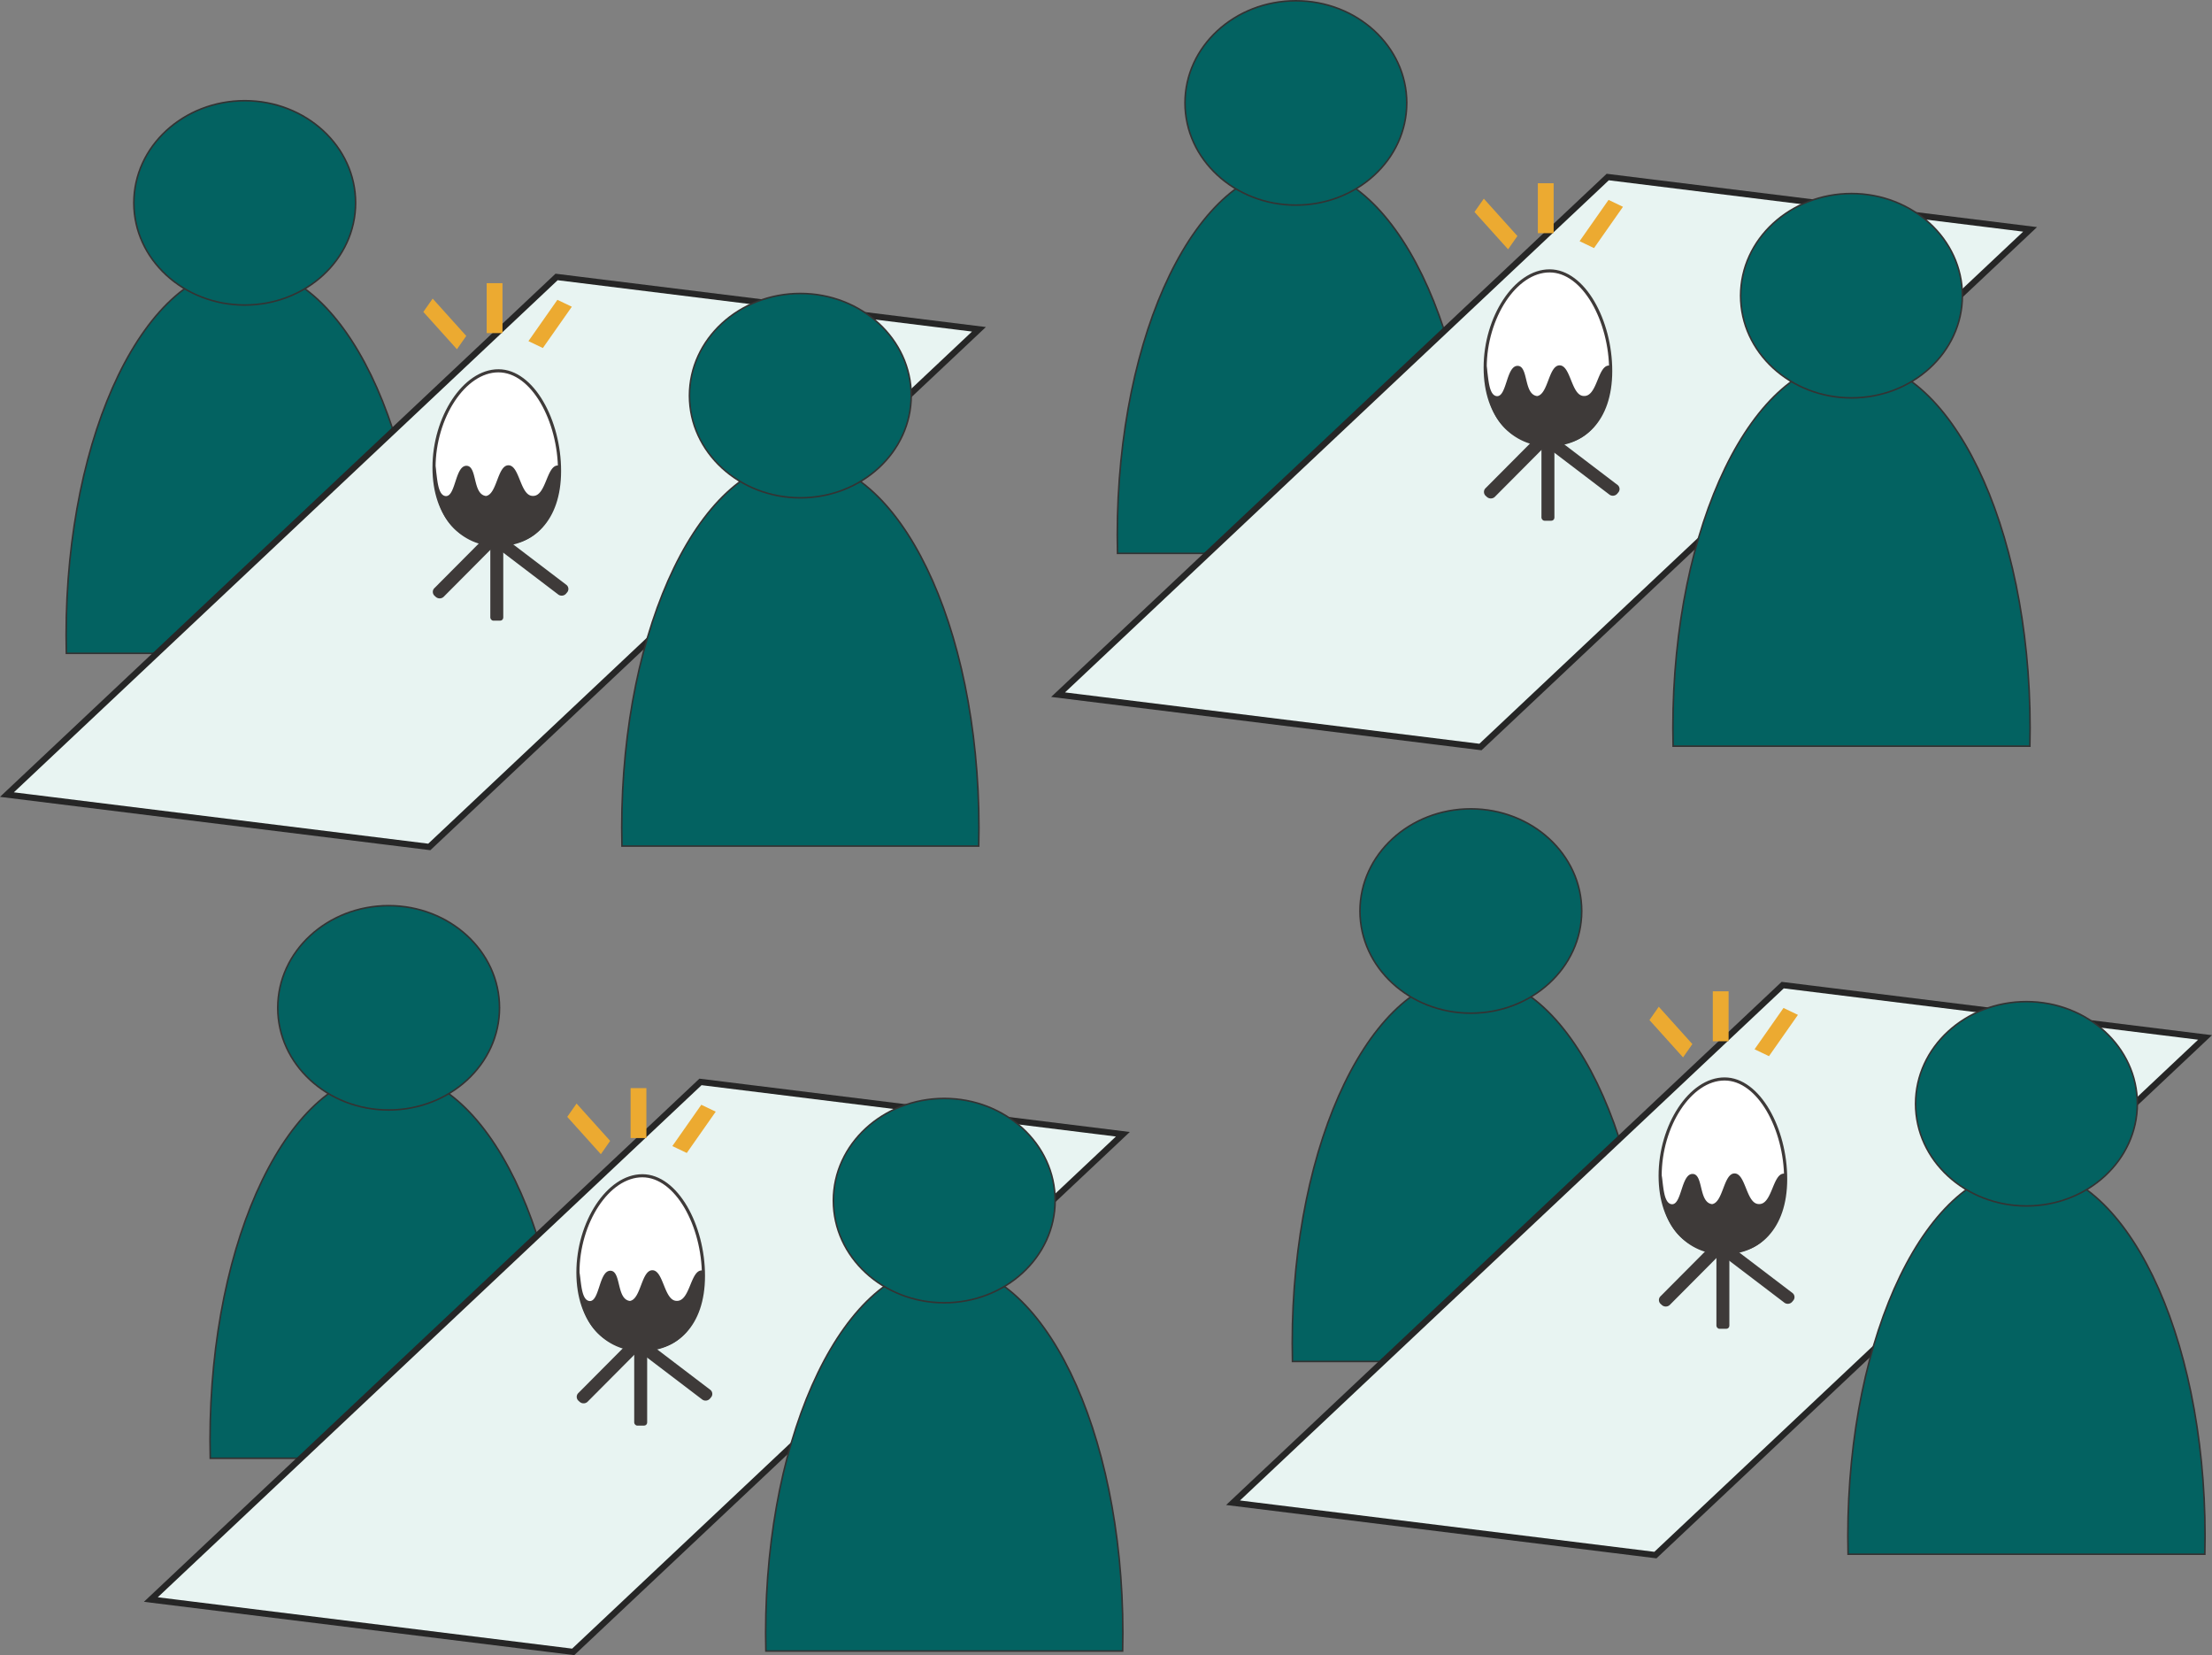 <svg xmlns="http://www.w3.org/2000/svg" viewBox="0 0 356.341 266.566"><rect x="0" y="0" width="356.341" height="266.566" fill="#808080" stroke="none"/><defs><style>.cls-1{fill:#036261;stroke:#333;stroke-miterlimit:10;stroke-width:0.25px;}.cls-2{fill:#e8f4f2;stroke:#262626;fill-rule:evenodd;}.cls-2,.cls-5{stroke-miterlimit:8;}.cls-3{fill:#ecaa31;}.cls-4{fill:#3e3a39;}.cls-5{fill:#fff;stroke:#3e3a39;stroke-width:0.5px;}</style></defs><title>taninzuu</title><g id="レイヤー_2" data-name="レイヤー 2"><g id="レイヤー_1-2" data-name="レイヤー 1"><path class="cls-1" d="M68.161,105.219q.034-1.454.036-2.925c0-32.713-12.882-59.233-28.773-59.233S10.651,69.581,10.651,102.294q0,1.472.036,2.925Z"/><ellipse class="cls-1" cx="39.424" cy="32.673" rx="17.862" ry="16.454"/><path class="cls-2" d="M1.117,127.971l88.546-83.366,68.04,8.429-88.546,83.367Z"/><polygon class="cls-3" points="73.61 56.248 75.111 54.104 69.699 48.09 68.197 50.234 73.61 56.248"/><polygon class="cls-3" points="85.129 54.939 87.453 56.05 92.117 49.399 89.793 48.288 85.129 54.939"/><rect class="cls-3" x="78.403" y="45.605" width="2.545" height="8.042"/><path class="cls-3" d="M70.382,75.777c0,6.475,4.201,11.725,9.384,11.725s9.384-5.249,9.384-11.725S84.948,60.719,79.766,60.719,70.382,69.301,70.382,75.777Z"/><rect class="cls-4" x="78.986" y="82.884" width="2.087" height="17.074" rx="0.494"/><path class="cls-4" d="M91.224,95.57l.115-.139a.844.844,0,0,0-.075-1.22L77.594,83.81a.934.934,0,0,0-1.258.206l-.115.139a.844.844,0,0,0,.075,1.22l13.67,10.4A.934.934,0,0,0,91.224,95.57Z"/><path class="cls-4" d="M70.037,95.982l.134.122a.942.942,0,0,0,1.284.029l9.012-9.058a.849.849,0,0,0-.092-1.227l-.134-.122a.942.942,0,0,0-1.284-.029l-9.012,9.058A.849.849,0,0,0,70.037,95.982Z"/><path class="cls-5" d="M90.14,75.832c0,8.059-4.497,11.908-10.019,11.908S69.918,83.362,69.918,75.302,74.772,59.719,80.294,59.719,90.14,67.773,90.14,75.832Z"/><path class="cls-4" d="M90.134,75.002a1.029,1.029,0,0,0-.279-.036c-1.82,0-1.882,5.004-4.03,4.901-2.034-0-2.097-4.931-3.917-4.931-1.777,0-1.828,4.66-3.616,4.944h0c-2.207-.257-1.369-4.864-3.153-4.864-1.82,0-1.729,4.907-3.302,4.88-1.677-.068-1.324-4.422-1.917-5.517.019,2.91-.382,12.717,9.918,13.36C89.449,88.34,90.14,78.607,90.14,75.425,90.14,75.285,90.138,75.144,90.134,75.002Z"/><path class="cls-1" d="M157.667,136.266q.034-1.454.036-2.925c0-32.713-12.882-59.233-28.773-59.233s-28.773,26.519-28.773,59.233q0,1.472.036,2.925Z"/><ellipse class="cls-1" cx="128.93" cy="63.72" rx="17.862" ry="16.454"/><path class="cls-1" d="M265.681,219.268q.034-1.454.036-2.925c0-32.713-12.882-59.233-28.773-59.233s-28.773,26.519-28.773,59.233q0,1.472.036,2.925Z"/><ellipse class="cls-1" cx="236.944" cy="146.722" rx="17.862" ry="16.454"/><path class="cls-2" d="M198.637,242.02l88.546-83.366,68.04,8.429-88.546,83.367Z"/><polygon class="cls-3" points="271.129 170.297 272.631 168.153 267.218 162.139 265.717 164.283 271.129 170.297"/><polygon class="cls-3" points="282.649 168.988 284.973 170.099 289.637 163.448 287.312 162.337 282.649 168.988"/><rect class="cls-3" x="275.923" y="159.654" width="2.545" height="8.042"/><path class="cls-3" d="M267.901,189.826c0,6.475,4.201,11.725,9.384,11.725s9.384-5.249,9.384-11.725-4.201-15.058-9.384-15.058S267.901,183.35,267.901,189.826Z"/><rect class="cls-4" x="276.505" y="196.933" width="2.087" height="17.074" rx="0.494"/><path class="cls-4" d="M288.744,209.619l.115-.139a.844.844,0,0,0-.075-1.22l-13.67-10.4a.934.934,0,0,0-1.258.206l-.115.139a.844.844,0,0,0,.075,1.22l13.67,10.4A.934.934,0,0,0,288.744,209.619Z"/><path class="cls-4" d="M267.556,210.031l.134.122a.942.942,0,0,0,1.284.029l9.012-9.058a.849.849,0,0,0-.092-1.227l-.134-.122a.942.942,0,0,0-1.284-.029l-9.012,9.058A.849.849,0,0,0,267.556,210.031Z"/><path class="cls-5" d="M287.66,189.881c0,8.059-4.497,11.908-10.019,11.908s-10.203-4.378-10.203-12.437,4.854-15.583,10.376-15.583S287.66,181.822,287.66,189.881Z"/><path class="cls-4" d="M287.653,189.051a1.029,1.029,0,0,0-.279-.036c-1.82,0-1.882,5.004-4.03,4.901-2.034-0-2.097-4.931-3.917-4.931-1.776,0-1.828,4.66-3.616,4.944h0c-2.207-.257-1.369-4.864-3.153-4.864-1.82,0-1.729,4.907-3.302,4.88-1.677-.068-1.324-4.422-1.917-5.517.019,2.91-.382,12.717,9.918,13.36,9.613.601,10.304-9.133,10.304-12.315C287.66,189.334,287.657,189.193,287.653,189.051Z"/><path class="cls-1" d="M355.187,250.315q.034-1.454.036-2.925c0-32.713-12.882-59.233-28.773-59.233S297.677,214.677,297.677,247.39q0,1.472.036,2.925Z"/><ellipse class="cls-1" cx="326.45" cy="177.769" rx="17.862" ry="16.454"/><path class="cls-1" d="M237.496,89.125q.034-1.454.036-2.925c0-32.713-12.882-59.233-28.773-59.233S179.986,53.487,179.986,86.2q0,1.472.036,2.925Z"/><ellipse class="cls-1" cx="208.759" cy="16.579" rx="17.862" ry="16.454"/><path class="cls-2" d="M170.452,111.877l88.546-83.366,68.04,8.429-88.546,83.367Z"/><polygon class="cls-3" points="242.944 40.154 244.446 38.01 239.034 31.996 237.532 34.14 242.944 40.154"/><polygon class="cls-3" points="254.464 38.845 256.788 39.956 261.452 33.305 259.128 32.194 254.464 38.845"/><rect class="cls-3" x="247.738" y="29.511" width="2.545" height="8.042"/><path class="cls-3" d="M239.716,59.683c0,6.475,4.201,11.725,9.384,11.725s9.384-5.249,9.384-11.725S254.283,44.625,249.1,44.625,239.716,53.207,239.716,59.683Z"/><rect class="cls-4" x="248.32" y="66.79" width="2.087" height="17.074" rx="0.494"/><path class="cls-4" d="M260.559,79.476l.115-.139a.844.844,0,0,0-.075-1.22l-13.67-10.4a.934.934,0,0,0-1.258.206l-.115.139a.844.844,0,0,0,.075,1.22L259.301,79.682A.934.934,0,0,0,260.559,79.476Z"/><path class="cls-4" d="M239.371,79.888l.134.122a.942.942,0,0,0,1.284.029l9.012-9.058a.849.849,0,0,0-.092-1.227l-.134-.122a.942.942,0,0,0-1.284-.029L239.279,78.661A.849.849,0,0,0,239.371,79.888Z"/><path class="cls-5" d="M259.475,59.738c0,8.059-4.497,11.908-10.019,11.908s-10.203-4.378-10.203-12.437S244.107,43.625,249.629,43.625,259.475,51.679,259.475,59.738Z"/><path class="cls-4" d="M259.469,58.908a1.029,1.029,0,0,0-.279-.036c-1.82,0-1.882,5.004-4.03,4.901-2.034-0-2.097-4.931-3.917-4.931-1.776,0-1.828,4.66-3.616,4.944h0c-2.207-.257-1.369-4.864-3.153-4.864-1.82,0-1.729,4.907-3.302,4.88-1.677-.068-1.324-4.422-1.917-5.517.019,2.91-.382,12.717,9.918,13.36,9.613.601,10.304-9.133,10.304-12.315C259.475,59.191,259.472,59.05,259.469,58.908Z"/><path class="cls-1" d="M327.002,120.172q.034-1.454.036-2.925c0-32.713-12.882-59.233-28.773-59.233S269.492,84.534,269.492,117.247q0,1.472.036,2.925Z"/><ellipse class="cls-1" cx="298.265" cy="47.626" rx="17.862" ry="16.454"/><path class="cls-1" d="M91.344,234.859q.034-1.454.036-2.925c0-32.713-12.882-59.233-28.773-59.233S33.834,199.221,33.834,231.934q0,1.472.036,2.925Z"/><ellipse class="cls-1" cx="62.607" cy="162.313" rx="17.862" ry="16.454"/><path class="cls-2" d="M24.3,257.611l88.546-83.366,68.04,8.429-88.546,83.367Z"/><polygon class="cls-3" points="96.793 185.888 98.294 183.744 92.882 177.73 91.38 179.874 96.793 185.888"/><polygon class="cls-3" points="108.312 184.579 110.636 185.69 115.3 179.039 112.976 177.928 108.312 184.579"/><rect class="cls-3" x="101.586" y="175.245" width="2.545" height="8.042"/><path class="cls-3" d="M93.565,205.417c0,6.475,4.201,11.725,9.384,11.725s9.384-5.249,9.384-11.725S108.131,190.359,102.948,190.359,93.565,198.941,93.565,205.417Z"/><rect class="cls-4" x="102.168" y="212.524" width="2.087" height="17.074" rx="0.494"/><path class="cls-4" d="M114.407,225.21l.115-.139a.844.844,0,0,0-.075-1.22l-13.67-10.4a.934.934,0,0,0-1.258.206l-.115.139a.844.844,0,0,0,.075,1.22L113.15,225.416A.934.934,0,0,0,114.407,225.21Z"/><path class="cls-4" d="M93.22,225.622l.134.122a.942.942,0,0,0,1.284.029l9.012-9.058a.849.849,0,0,0-.092-1.227l-.134-.122a.942.942,0,0,0-1.284-.029l-9.012,9.058A.849.849,0,0,0,93.22,225.622Z"/><path class="cls-5" d="M113.323,205.472c0,8.059-4.497,11.908-10.019,11.908s-10.203-4.378-10.203-12.437S97.955,189.359,103.477,189.359,113.323,197.413,113.323,205.472Z"/><path class="cls-4" d="M113.317,204.642a1.029,1.029,0,0,0-.279-.036c-1.82,0-1.882,5.004-4.03,4.901-2.034-0-2.097-4.931-3.917-4.931-1.777,0-1.828,4.66-3.616,4.944h0c-2.207-.257-1.369-4.864-3.153-4.864-1.82,0-1.729,4.907-3.302,4.88-1.677-.068-1.324-4.422-1.917-5.517.019,2.91-.382,12.717,9.918,13.36,9.613.601,10.304-9.133,10.304-12.315C113.323,204.925,113.32,204.784,113.317,204.642Z"/><path class="cls-1" d="M180.85,265.906q.034-1.454.036-2.925c0-32.713-12.882-59.233-28.773-59.233s-28.773,26.519-28.773,59.233q0,1.472.036,2.925Z"/><ellipse class="cls-1" cx="152.113" cy="193.36" rx="17.862" ry="16.454"/></g></g></svg>